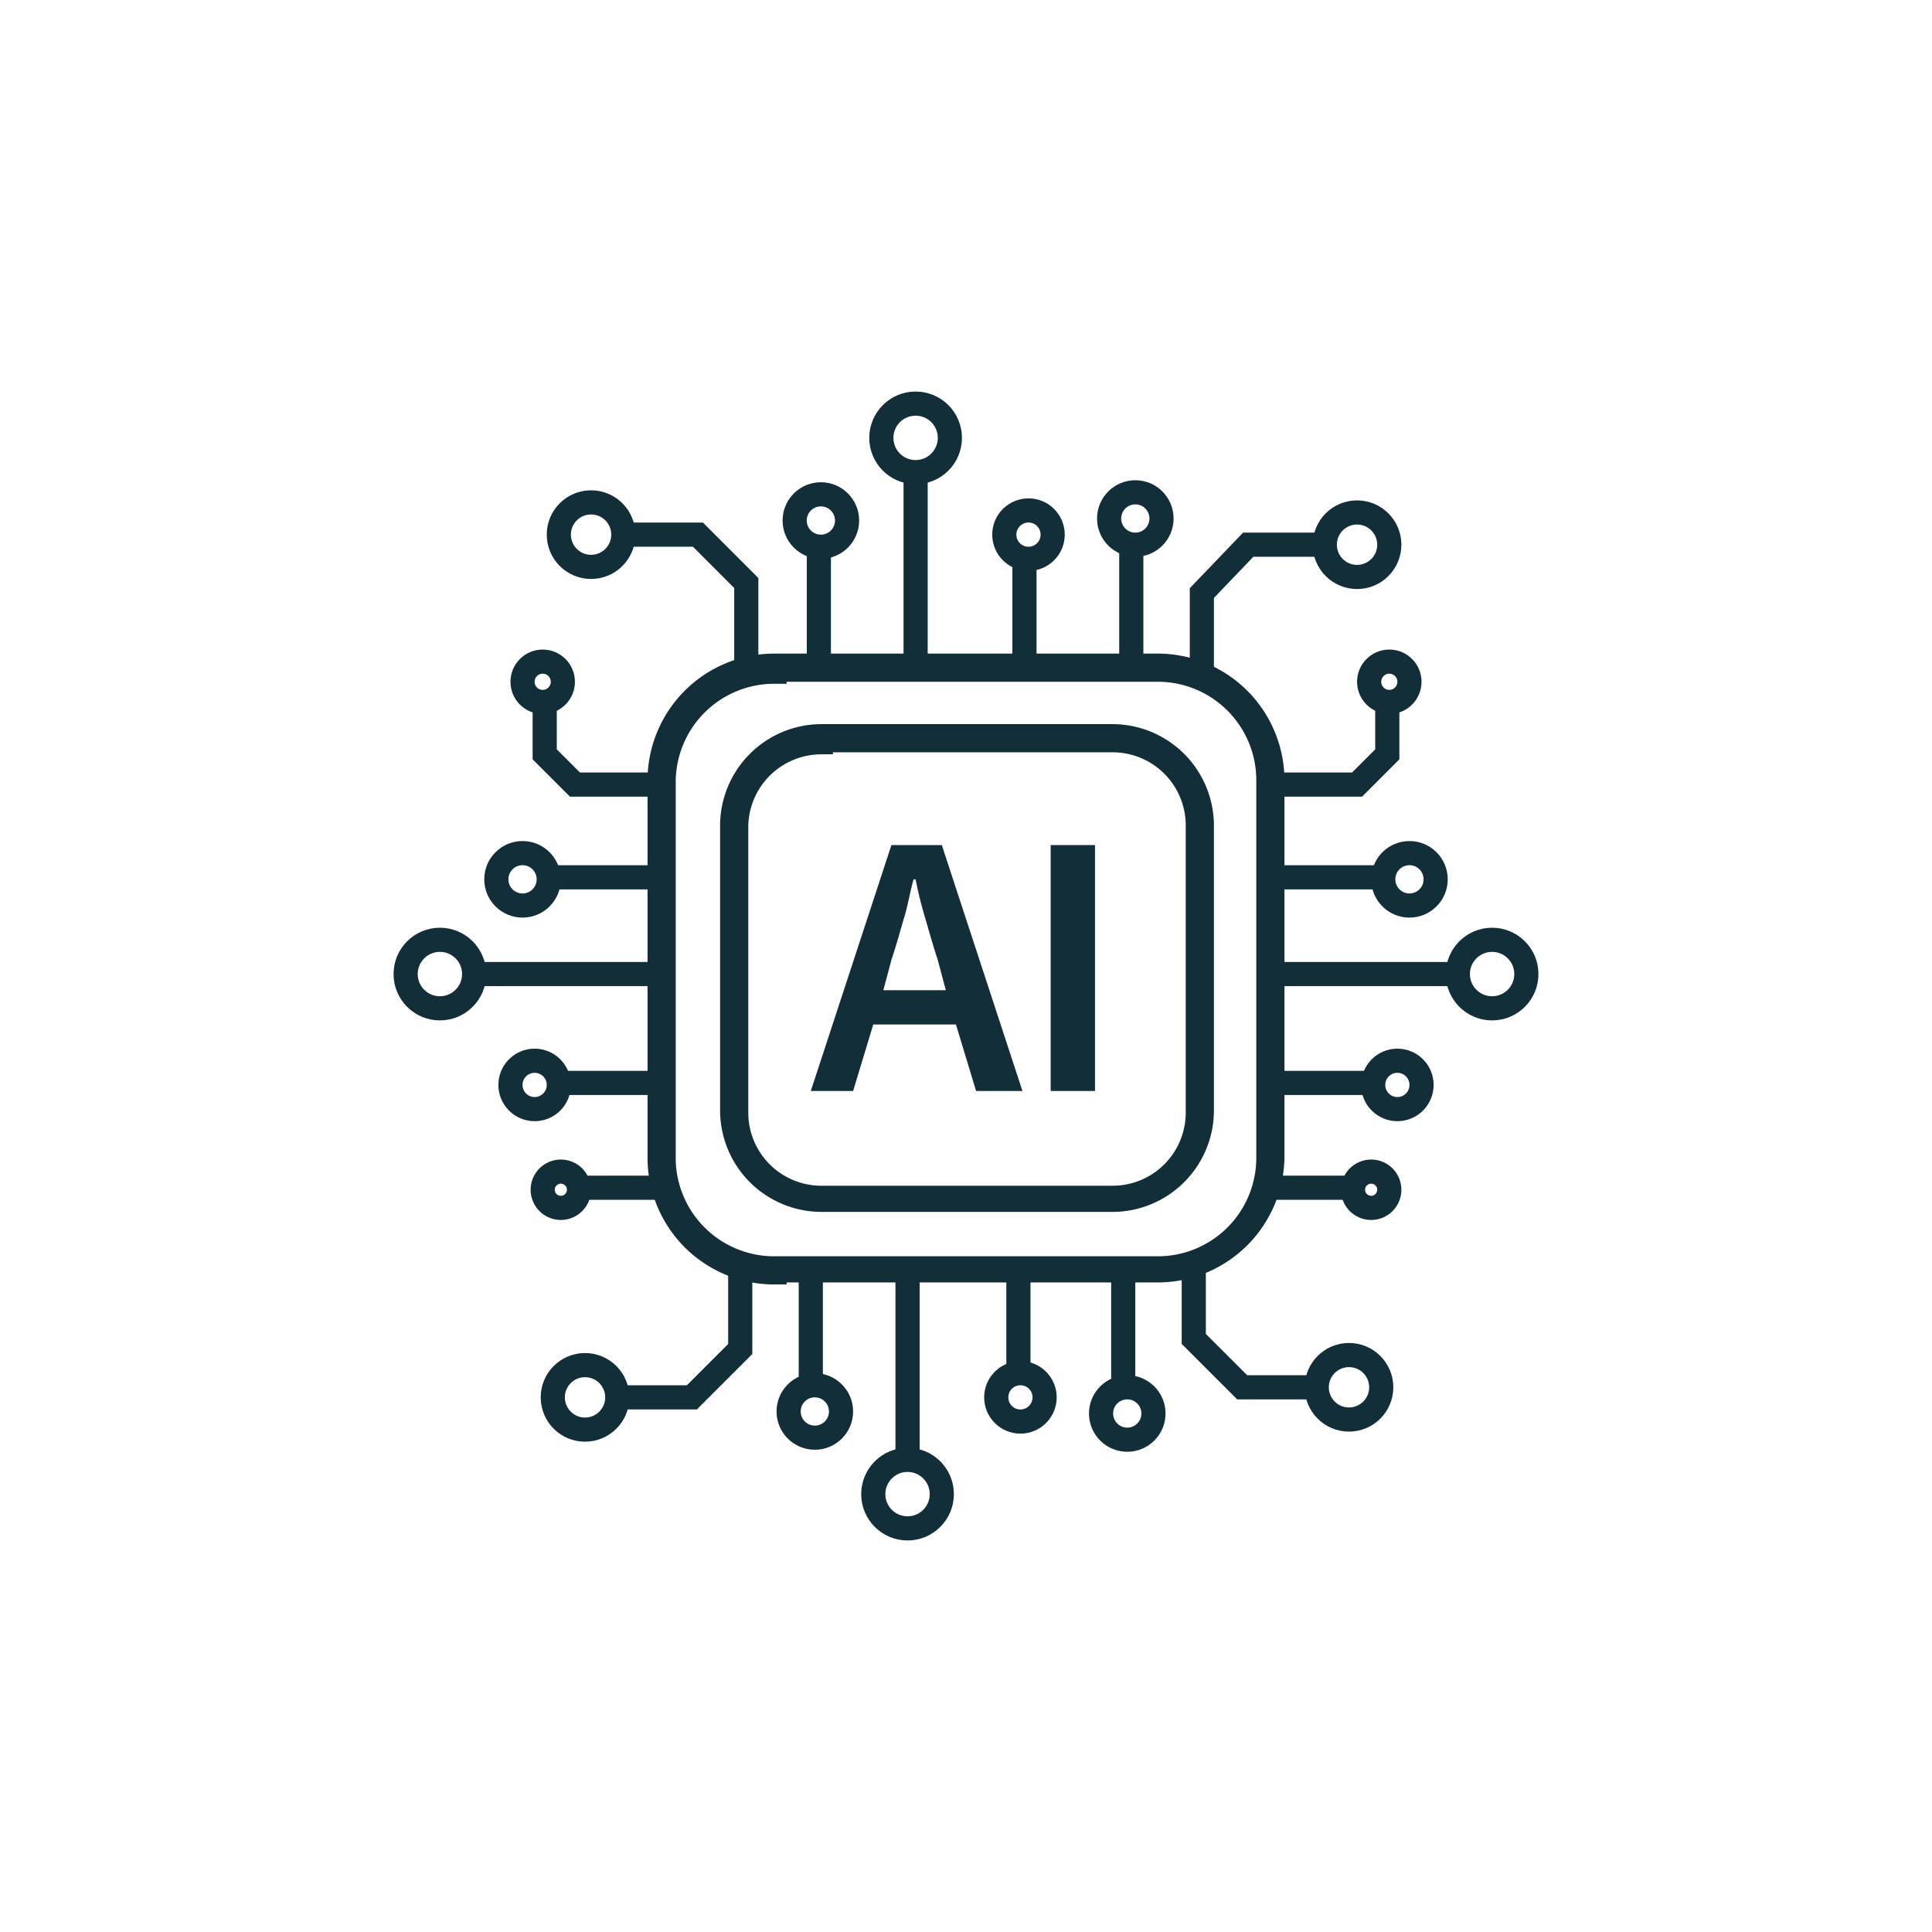 <svg viewBox="0 0 800 800" height="800" width="800" xmlns:xlink="http://www.w3.org/1999/xlink" xmlns="http://www.w3.org/2000/svg">
  <defs>
    <clipPath id="clip-_AI-performance">
      <rect height="800" width="800"></rect>
    </clipPath>
  </defs>
  <g clip-path="url(#clip-_AI-performance)" data-sanitized-data-name="AI-performance" data-name="AI-performance" id="_AI-performance">
    <g transform="translate(166.761 166.027)" id="AI">
      <g transform="translate(168.969 183.893)" data-sanitized-data-name="Gruppe 7457" data-name="Gruppe 7457" id="Gruppe_7457">
        <path fill="#122e38" transform="translate(-21.3 -23)" d="M21.3,124.83,54.687,23H75.554l33.387,101.83h-19.2L81.4,97.286H47.175L38.828,124.83ZM54.687,70.576,51.348,83.1H77.223l-3.339-12.52c-1.669-5.008-3.339-10.851-5.008-16.693A162.306,162.306,0,0,1,64.7,37.189h-.835c-1.669,5.843-2.5,11.685-4.173,16.693C58.026,59.726,56.356,65.568,54.687,70.576Z" data-sanitized-data-name="Pfad 3517" data-name="Pfad 3517" id="Pfad_3517"></path>
        <path fill="#122e38" transform="translate(66.126 -23)" d="M33.2,124.83V23H51.563V124.83Z" data-sanitized-data-name="Pfad 3518" data-name="Pfad 3518" id="Pfad_3518"></path>
      </g>
      <line stroke-width="10" stroke-miterlimit="10" stroke="#122e38" fill="none" transform="translate(361.778 237.312)" x2="74.286" data-sanitized-data-name="Linie 40" data-name="Linie 40" id="Linie_40"></line>
      <line stroke-width="10" stroke-miterlimit="10" stroke="#122e38" fill="none" transform="translate(355.936 197.248)" x2="53.419" data-sanitized-data-name="Linie 41" data-name="Linie 41" id="Linie_41"></line>
      <circle stroke-width="10" stroke-miterlimit="10" stroke="#122e38" fill="none" transform="translate(406.016 187.232)" r="10.851" cy="10.851" cx="10.851" data-sanitized-data-name="Ellipse 85" data-name="Ellipse 85" id="Ellipse_85"></circle>
      <circle stroke-width="10" stroke-miterlimit="10" stroke="#122e38" fill="none" transform="translate(436.899 223.123)" r="14.189" cy="14.189" cx="14.189" data-sanitized-data-name="Ellipse 86" data-name="Ellipse 86" id="Ellipse_86"></circle>
      <line stroke-width="10" stroke-miterlimit="10" stroke="#122e38" fill="none" transform="translate(355.936 282.384)" x2="48.411" data-sanitized-data-name="Linie 42" data-name="Linie 42" id="Linie_42"></line>
      <circle stroke-width="10" stroke-miterlimit="10" stroke="#122e38" fill="none" transform="translate(401.842 273.203)" r="10.016" cy="10.016" cx="10.016" data-sanitized-data-name="Ellipse 87" data-name="Ellipse 87" id="Ellipse_87"></circle>
      <path stroke-width="10" stroke-miterlimit="10" stroke="#122e38" fill="none" transform="translate(313.705 107.262)" d="M43.9,51.591H81.46l12.52-12.52V15.7" data-sanitized-data-name="Pfad 3519" data-name="Pfad 3519" id="Pfad_3519"></path>
      <line stroke-width="10" stroke-miterlimit="10" stroke="#122e38" fill="none" transform="translate(356.77 325.787)" x2="38.395" data-sanitized-data-name="Linie 43" data-name="Linie 43" id="Linie_43"></line>
      <circle stroke-width="10" stroke-miterlimit="10" stroke="#122e38" fill="none" transform="translate(393.496 319.11)" r="7.512" cy="7.512" cx="7.512" data-sanitized-data-name="Ellipse 88" data-name="Ellipse 88" id="Ellipse_88"></circle>
      <circle stroke-width="10" stroke-miterlimit="10" stroke="#122e38" fill="none" transform="translate(400.173 107.938)" r="8.347" cy="8.347" cx="8.347" data-sanitized-data-name="Ellipse 89" data-name="Ellipse 89" id="Ellipse_89"></circle>
      <path stroke-width="10" stroke-miterlimit="10" stroke="#122e38" fill="none" transform="translate(78.61 47.754)" d="M11.9,7.6H43.618L63.65,27.632V64.358" data-sanitized-data-name="Pfad 3520" data-name="Pfad 3520" id="Pfad_3520"></path>
      <circle stroke-width="10" stroke-miterlimit="10" stroke="#122e38" fill="none" transform="translate(64.635 41.999)" r="13.355" cy="13.355" cx="13.355" data-sanitized-data-name="Ellipse 90" data-name="Ellipse 90" id="Ellipse_90"></circle>
      <path stroke-width="10" stroke-miterlimit="10" stroke="#122e38" fill="none" transform="translate(290.195 51.427)" d="M92.45,8.1H59.9L40.7,28.132V62.354" data-sanitized-data-name="Pfad 3521" data-name="Pfad 3521" id="Pfad_3521"></path>
      <circle stroke-width="10" stroke-miterlimit="10" stroke="#122e38" fill="none" transform="translate(381.81 46.172)" r="13.355" cy="13.355" cx="13.355" data-sanitized-data-name="Ellipse 91" data-name="Ellipse 91" id="Ellipse_91"></circle>
      <line stroke-width="10" stroke-miterlimit="10" stroke="#122e38" fill="none" transform="translate(212.372 31.148)" y1="80.963" data-sanitized-data-name="Linie 44" data-name="Linie 44" id="Linie_44"></line>
      <line stroke-width="10" stroke-miterlimit="10" stroke="#122e38" fill="none" transform="translate(172.308 57.858)" y1="52.584" data-sanitized-data-name="Linie 45" data-name="Linie 45" id="Linie_45"></line>
      <circle stroke-width="10" stroke-miterlimit="10" stroke="#122e38" fill="none" transform="translate(162.292 38.66)" r="10.851" cy="10.851" cx="10.851" data-sanitized-data-name="Ellipse 92" data-name="Ellipse 92" id="Ellipse_92"></circle>
      <circle stroke-width="10" stroke-miterlimit="10" stroke="#122e38" fill="none" transform="translate(198.183 1.1)" r="14.189" cy="14.189" cx="14.189" data-sanitized-data-name="Ellipse 93" data-name="Ellipse 93" id="Ellipse_93"></circle>
      <line stroke-width="10" stroke-miterlimit="10" stroke="#122e38" fill="none" transform="translate(257.444 62.866)" y1="48.411" data-sanitized-data-name="Linie 46" data-name="Linie 46" id="Linie_46"></line>
      <circle stroke-width="10" stroke-miterlimit="10" stroke="#122e38" fill="none" transform="translate(249.098 45.338)" r="10.016" cy="10.016" cx="10.016" data-sanitized-data-name="Ellipse 94" data-name="Ellipse 94" id="Ellipse_94"></circle>
      <line stroke-width="10" stroke-miterlimit="10" stroke="#122e38" fill="none" transform="translate(301.682 56.188)" y1="53.419" data-sanitized-data-name="Linie 47" data-name="Linie 47" id="Linie_47"></line>
      <circle stroke-width="10" stroke-miterlimit="10" stroke="#122e38" fill="none" transform="translate(292.5 37.826)" r="10.851" cy="10.851" cx="10.851" data-sanitized-data-name="Ellipse 95" data-name="Ellipse 95" id="Ellipse_95"></circle>
      <path stroke-width="10" stroke-miterlimit="10" stroke="#122e38" fill="none" transform="translate(75.671 312.236)" d="M11.5,100.358H44.052L64.084,80.326V43.6" data-sanitized-data-name="Pfad 3522" data-name="Pfad 3522" id="Pfad_3522"></path>
      <circle stroke-width="10" stroke-miterlimit="10" stroke="#122e38" fill="none" transform="translate(62.131 399.238)" r="13.355" cy="13.355" cx="13.355" data-sanitized-data-name="Ellipse 96" data-name="Ellipse 96" id="Ellipse_96"></circle>
      <path stroke-width="10" stroke-miterlimit="10" stroke="#122e38" fill="none" transform="translate(287.257 312.236)" d="M92.884,96.184H60.332L40.3,76.152V43.6" data-sanitized-data-name="Pfad 3523" data-name="Pfad 3523" id="Pfad_3523"></path>
      <circle stroke-width="10" stroke-miterlimit="10" stroke="#122e38" fill="none" transform="translate(378.472 395.065)" r="13.355" cy="13.355" cx="13.355" data-sanitized-data-name="Ellipse 97" data-name="Ellipse 97" id="Ellipse_97"></circle>
      <line stroke-width="10" stroke-miterlimit="10" stroke="#122e38" fill="none" transform="translate(209.033 357.505)" y2="79.294" data-sanitized-data-name="Linie 48" data-name="Linie 48" id="Linie_48"></line>
      <line stroke-width="10" stroke-miterlimit="10" stroke="#122e38" fill="none" transform="translate(168.969 357.505)" y2="52.584" data-sanitized-data-name="Linie 49" data-name="Linie 49" id="Linie_49"></line>
      <circle stroke-width="10" stroke-miterlimit="10" stroke="#122e38" fill="none" transform="translate(159.788 407.585)" r="10.851" cy="10.851" cx="10.851" data-sanitized-data-name="Ellipse 98" data-name="Ellipse 98" id="Ellipse_98"></circle>
      <circle stroke-width="10" stroke-miterlimit="10" stroke="#122e38" fill="none" transform="translate(194.844 438.468)" r="14.189" cy="14.189" cx="14.189" data-sanitized-data-name="Ellipse 99" data-name="Ellipse 99" id="Ellipse_99"></circle>
      <line stroke-width="10" stroke-miterlimit="10" stroke="#122e38" fill="none" transform="translate(254.94 356.67)" y2="48.411" data-sanitized-data-name="Linie 50" data-name="Linie 50" id="Linie_50"></line>
      <circle stroke-width="10" stroke-miterlimit="10" stroke="#122e38" fill="none" transform="translate(245.759 402.577)" r="10.016" cy="10.016" cx="10.016" data-sanitized-data-name="Ellipse 100" data-name="Ellipse 100" id="Ellipse_100"></circle>
      <line stroke-width="10" stroke-miterlimit="10" stroke="#122e38" fill="none" transform="translate(298.343 358.34)" y2="53.419" data-sanitized-data-name="Linie 51" data-name="Linie 51" id="Linie_51"></line>
      <circle stroke-width="10" stroke-miterlimit="10" stroke="#122e38" fill="none" transform="translate(289.162 408.42)" r="10.851" cy="10.851" cx="10.851" data-sanitized-data-name="Ellipse 101" data-name="Ellipse 101" id="Ellipse_101"></circle>
      <line stroke-width="10" stroke-miterlimit="10" stroke="#122e38" fill="none" transform="translate(30.414 237.312)" x1="74.286" data-sanitized-data-name="Linie 52" data-name="Linie 52" id="Linie_52"></line>
      <line stroke-width="10" stroke-miterlimit="10" stroke="#122e38" fill="none" transform="translate(57.123 197.248)" x1="53.419" data-sanitized-data-name="Linie 53" data-name="Linie 53" id="Linie_53"></line>
      <circle stroke-width="10" stroke-miterlimit="10" stroke="#122e38" fill="none" transform="translate(38.76 187.232)" r="10.851" cy="10.851" cx="10.851" data-sanitized-data-name="Ellipse 102" data-name="Ellipse 102" id="Ellipse_102"></circle>
      <circle stroke-width="10" stroke-miterlimit="10" stroke="#122e38" fill="none" transform="translate(1.2 223.123)" r="14.189" cy="14.189" cx="14.189" data-sanitized-data-name="Ellipse 103" data-name="Ellipse 103" id="Ellipse_103"></circle>
      <line stroke-width="10" stroke-miterlimit="10" stroke="#122e38" fill="none" transform="translate(62.131 282.384)" x1="48.411" data-sanitized-data-name="Linie 54" data-name="Linie 54" id="Linie_54"></line>
      <circle stroke-width="10" stroke-miterlimit="10" stroke="#122e38" fill="none" transform="translate(44.603 273.203)" r="10.016" cy="10.016" cx="10.016" data-sanitized-data-name="Ellipse 104" data-name="Ellipse 104" id="Ellipse_104"></circle>
      <path stroke-width="10" stroke-miterlimit="10" stroke="#122e38" fill="none" transform="translate(50.692 107.262)" d="M58.18,51.591H20.62L8.1,39.071V15.7" data-sanitized-data-name="Pfad 3524" data-name="Pfad 3524" id="Pfad_3524"></path>
      <line stroke-width="10" stroke-miterlimit="10" stroke="#122e38" fill="none" transform="translate(71.312 325.787)" x1="38.395" data-sanitized-data-name="Linie 55" data-name="Linie 55" id="Linie_55"></line>
      <circle stroke-width="10" stroke-miterlimit="10" stroke="#122e38" fill="none" transform="translate(57.958 319.11)" r="7.512" cy="7.512" cx="7.512" data-sanitized-data-name="Ellipse 105" data-name="Ellipse 105" id="Ellipse_105"></circle>
      <circle stroke-width="10" stroke-miterlimit="10" stroke="#122e38" fill="none" transform="translate(49.611 107.938)" r="8.347" cy="8.347" cx="8.347" data-sanitized-data-name="Ellipse 106" data-name="Ellipse 106" id="Ellipse_106"></circle>
      <g transform="translate(136.417 138.821)" data-sanitized-data-name="Gruppe 7460" data-name="Gruppe 7460" id="Gruppe_7460">
        <g data-sanitized-data-name="Gruppe 7459" data-name="Gruppe 7459" id="Gruppe_7459">
          <g data-sanitized-data-name="Gruppe 7458" data-name="Gruppe 7458" id="Gruppe_7458">
            <path stroke-width="10" stroke-miterlimit="10" stroke="#122e38" fill="#122e38" transform="translate(-17.4 -17.6)" d="M54.126,209.575A37.052,37.052,0,0,1,17.4,172.849V54.326A37.052,37.052,0,0,1,54.126,17.6H175.153a37.052,37.052,0,0,1,36.726,36.726V172.849a37.052,37.052,0,0,1-36.726,36.726H54.126Zm0-189.471A35.268,35.268,0,0,0,19.069,55.16V173.684A35.268,35.268,0,0,0,54.126,208.74H175.153a35.268,35.268,0,0,0,35.056-35.056V54.326a35.268,35.268,0,0,0-35.056-35.056H54.126Z" data-sanitized-data-name="Pfad 3525" data-name="Pfad 3525" id="Pfad_3525"></path>
          </g>
        </g>
      </g>
      <g transform="translate(106.369 109.607)" data-sanitized-data-name="Gruppe 7463" data-name="Gruppe 7463" id="Gruppe_7463">
        <g data-sanitized-data-name="Gruppe 7462" data-name="Gruppe 7462" id="Gruppe_7462">
          <g data-sanitized-data-name="Gruppe 7461" data-name="Gruppe 7461" id="Gruppe_7461">
            <path stroke-width="10" stroke-miterlimit="10" stroke="#122e38" fill="#122e38" transform="translate(-13.8 -14.1)" d="M61.376,265.336A47.554,47.554,0,0,1,13.8,217.76V61.676A47.554,47.554,0,0,1,61.376,14.1H219.964A47.554,47.554,0,0,1,267.54,61.676V216.925A47.554,47.554,0,0,1,219.964,264.5H61.376Zm0-248.732A45.773,45.773,0,0,0,15.469,62.511V217.76a45.773,45.773,0,0,0,45.907,45.907H219.964a45.773,45.773,0,0,0,45.907-45.907V61.676a45.773,45.773,0,0,0-45.907-45.907H61.376Z" data-sanitized-data-name="Pfad 3526" data-name="Pfad 3526" id="Pfad_3526"></path>
          </g>
        </g>
      </g>
    </g>
  </g>
</svg>
